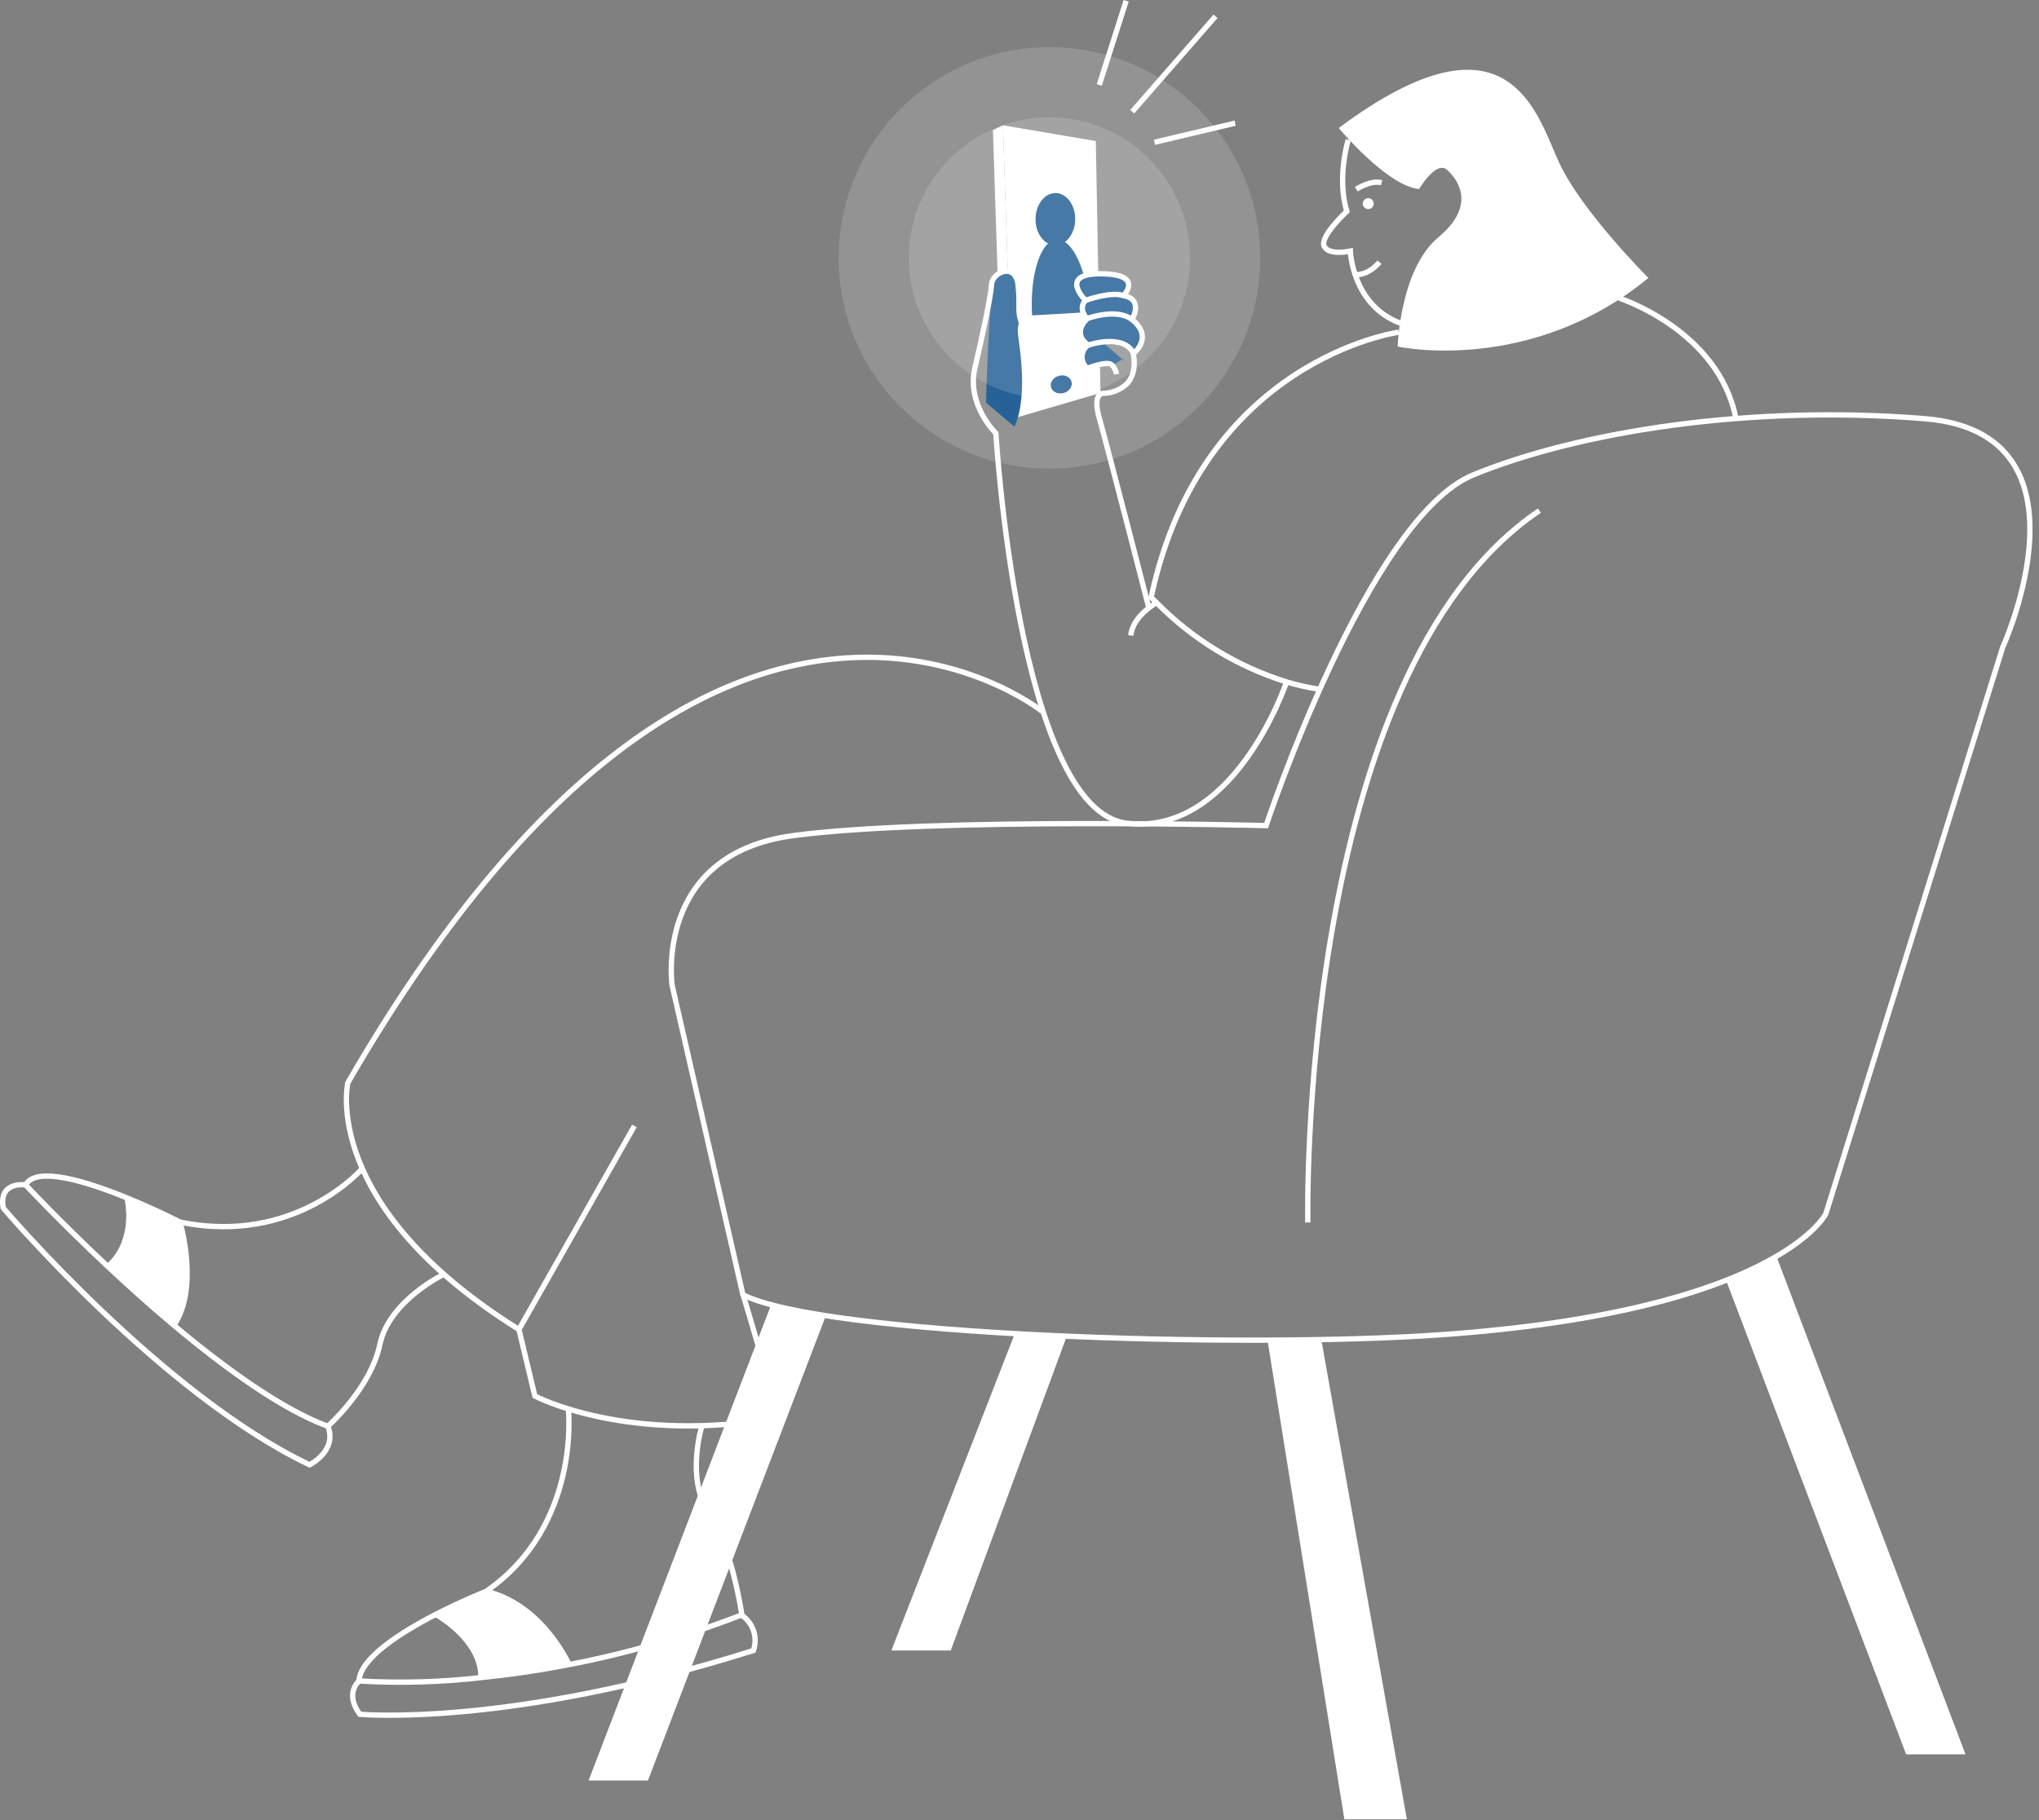 <svg width="224" height="200" viewBox="0 0 224 200" fill="none" xmlns="http://www.w3.org/2000/svg">
<rect x="0" y="0" width="224" height="200" fill="#808080" stroke="none"/>
<g clip-path="url(#clip0_3638_13876)">
<path d="M81.615 142.267L73.835 108.258C73.835 108.258 71.785 93.879 87.111 91.823C102.436 89.767 139.091 90.719 139.091 90.719C139.091 90.719 150.31 56.903 161.869 52.172C173.427 47.442 192.204 44.428 211.483 46.011C230.763 47.593 220.016 71.125 220.016 71.125L200.579 133.384C200.579 133.384 195.323 144.043 158.388 146.659C136.153 148.23 90.335 146.724 81.615 142.267Z" stroke="white" stroke-width="0.584" stroke-miterlimit="10"/>
<path d="M143.675 134.331C143.675 134.331 142.414 74.127 169.116 56.109" stroke="white" stroke-width="0.584" stroke-miterlimit="10"/>
<path d="M147.068 14.064C147.068 14.064 152.366 20.441 155.899 20.774C155.899 20.774 157.78 17.597 158.96 18.654C160.139 19.711 162.254 22.538 158.019 26.072C153.785 29.605 153.545 38.08 153.545 38.08C153.545 38.08 168.024 41.257 181.089 30.545C181.089 30.545 173.794 23.245 171.318 17.948C168.842 12.65 165.904 0.052 147.068 14.064Z" fill="white"/>
<path d="M148.114 15.366C148.114 15.366 146.829 19.519 147.962 23.216C147.962 23.216 144.942 26.008 145.474 27.065C146.005 28.122 148.342 27.59 148.342 27.59C148.342 27.59 148.563 33.553 153.849 35.516" stroke="white" stroke-width="0.584" stroke-miterlimit="10"/>
<path d="M177.848 32.747C177.848 32.747 188.799 36.251 190.697 45.964" stroke="white" stroke-width="0.584" stroke-miterlimit="10"/>
<path d="M148.996 20.793C148.996 20.793 150.614 19.741 151.776 20.08" stroke="white" stroke-width="0.584" stroke-miterlimit="10"/>
<path d="M148.879 30.166C148.879 30.166 150.158 30.393 151.554 28.811" stroke="white" stroke-width="0.584" stroke-miterlimit="10"/>
<path d="M150.31 22.977C150.642 22.977 150.911 22.707 150.911 22.375C150.911 22.043 150.642 21.773 150.31 21.773C149.977 21.773 149.708 22.043 149.708 22.375C149.708 22.707 149.977 22.977 150.31 22.977Z" fill="white"/>
<path d="M114.513 78.181C114.513 78.181 78.507 49.224 38.214 118.976C38.214 118.976 35.077 132.409 57.008 146.088L69.694 123.724" stroke="white" stroke-width="0.584" stroke-miterlimit="10"/>
<path d="M57.009 146.087L58.761 153.399C58.761 153.399 68.865 158.773 85.627 155.765L81.638 142.268" stroke="white" stroke-width="0.584" stroke-miterlimit="10"/>
<path d="M62.493 182.876V182.929C58.953 183.618 55.7 184.097 52.821 184.36V184.167C52.745 180.295 48.37 177.708 47.862 177.416C50.782 175.909 53.387 174.887 53.387 174.887C53.387 174.887 58.801 175.617 62.493 182.876Z" fill="white"/>
<path d="M19.776 134.283C19.776 134.283 21.919 141.531 19.104 145.626C16.517 143.453 14.041 141.222 11.833 139.154C12.201 138.874 14.87 136.66 13.976 131.638C17.165 132.94 19.776 134.283 19.776 134.283Z" fill="white"/>
<path d="M39.821 128.385C39.821 128.385 32.473 136.912 19.776 134.284C19.776 134.284 17.165 132.94 13.976 131.638C9.532 129.822 3.972 128.087 2.81 130.201C2.81 130.201 6.553 134.208 11.833 139.155C14.041 141.222 16.505 143.453 19.104 145.626C24.787 150.392 30.984 154.871 36.013 156.723C36.013 156.723 40.732 152.547 41.73 147.74C42.729 142.933 48.739 140.031 48.739 140.031" stroke="white" stroke-width="0.584" stroke-miterlimit="10"/>
<path d="M2.809 130.202C2.809 130.202 -0.187 129.746 0.356 132.742C0.356 132.742 17.778 153.242 34.014 160.957C34.014 160.957 37.098 159.415 36.012 156.694" stroke="white" stroke-width="0.584" stroke-miterlimit="10"/>
<path d="M11.792 139.184L11.833 139.155C12.201 138.875 14.87 136.661 13.976 131.638C13.979 131.613 13.979 131.588 13.976 131.562" stroke="white" stroke-width="0.584" stroke-miterlimit="10"/>
<path d="M19.776 134.284C19.776 134.284 21.919 141.532 19.104 145.626L19.046 145.714" stroke="white" stroke-width="0.584" stroke-miterlimit="10"/>
<path d="M62.434 154.772C62.434 154.772 63.889 167.621 53.399 174.864C53.399 174.864 50.818 175.886 47.874 177.393C44.031 179.372 39.575 182.199 39.435 184.711C43.915 184.972 48.409 184.847 52.868 184.337C55.747 184.045 59 183.595 62.539 182.906C69.009 181.654 75.353 179.827 81.498 177.445C81.498 177.445 80.446 170.022 77.865 166.231C75.283 162.441 77.141 156.548 77.141 156.548" stroke="white" stroke-width="0.584" stroke-miterlimit="10"/>
<path d="M39.435 184.733C39.435 184.733 37.823 186.024 39.517 188.366C39.517 188.366 55.736 189.896 82.771 181.358C83.013 180.659 83.017 179.901 82.784 179.2C82.55 178.498 82.092 177.894 81.48 177.479" stroke="white" stroke-width="0.584" stroke-miterlimit="10"/>
<path d="M47.827 177.393H47.874C48.382 177.685 52.757 180.272 52.832 184.144" stroke="white" stroke-width="0.584" stroke-miterlimit="10"/>
<path d="M53.399 174.887C53.399 174.887 58.802 175.617 62.516 182.876" stroke="white" stroke-width="0.584" stroke-miterlimit="10"/>
<path d="M120.763 9.333L123.718 0.088" stroke="white" stroke-width="0.584" stroke-miterlimit="10"/>
<path d="M124.384 12.277L133.536 1.787" stroke="white" stroke-width="0.584" stroke-miterlimit="10"/>
<path d="M126.831 15.635L135.691 13.532" stroke="white" stroke-width="0.584" stroke-miterlimit="10"/>
<path d="M110.175 13.766L111.267 45.999L120.898 43.178L120.384 15.5L110.175 13.766Z" fill="white"/>
<path d="M110.174 13.766L109.082 14.309L110.092 45.526L111.266 45.999" fill="white"/>
<path d="M116.844 43.187C117.467 43.019 117.858 42.459 117.717 41.936C117.576 41.413 116.957 41.124 116.334 41.292C115.711 41.46 115.32 42.02 115.461 42.543C115.602 43.066 116.221 43.355 116.844 43.187Z" fill="#004685"/>
<path d="M118.118 24.1C118.131 22.516 117.167 21.224 115.964 21.214C114.761 21.204 113.775 22.479 113.761 24.063C113.748 25.647 114.713 26.939 115.916 26.949C117.119 26.959 118.105 25.683 118.118 24.1Z" fill="#004685"/>
<path d="M119.729 34.289C119.466 29.78 117.831 26.212 116.079 26.317C114.327 26.422 113.118 30.154 113.381 34.657L119.729 34.289Z" fill="#004685"/>
<path d="M120.996 37.49C120.996 37.49 117.755 37.753 119.571 40.294L121.832 39.885C122.009 39.847 122.193 39.881 122.346 39.978C122.585 40.13 123.479 39.038 123.514 39.669" fill="#004685"/>
<path d="M108.323 44.242C108.323 44.242 108.639 30.306 109.573 30.224C110.508 30.143 111.465 28.315 111.851 32.502C112.236 36.69 111.553 34.914 111.933 37.531C112.955 44.504 111.425 46.876 111.425 46.876L108.323 44.242Z" fill="#004685"/>
<path d="M124.343 35.125C126.609 36.935 124.839 38.588 124.536 38.845L124.501 38.746C123.362 36.585 119.566 37.893 119.566 37.893C117.667 36.568 119.414 35.014 119.414 35.014C119.414 35.014 122.608 33.799 124.343 35.102V35.125Z" fill="#004685"/>
<path d="M123.432 32.473C125.593 32.905 124.472 34.903 124.355 35.107C122.603 33.805 119.425 35.02 119.425 35.02C118.362 33.805 119.274 33.01 119.274 33.01C119.274 33.01 122.007 32.012 123.426 32.479L123.432 32.473Z" fill="#004685"/>
<path d="M120.967 30.084C125.745 30.119 123.432 32.473 123.432 32.473C122.013 32.006 119.28 33.005 119.28 33.005C119.28 33.005 116.19 30.044 120.967 30.084Z" fill="#004685"/>
<path d="M127.147 66.173L127.03 66.237C126.504 66.547 124.408 67.907 124.227 69.829" stroke="white" stroke-width="0.584" stroke-miterlimit="10"/>
<path d="M153.663 36.503C153.663 36.503 132.053 39.458 126.464 65.629C126.464 65.629 126.657 65.851 127.048 66.213C131.022 70.252 135.931 73.247 141.34 74.933C142.488 75.276 143.659 75.54 144.844 75.722" stroke="white" stroke-width="0.584" stroke-miterlimit="10"/>
<path d="M141.339 74.898V74.933C141.047 75.786 135.364 91.871 123.777 90.457C111.874 88.991 109.404 47.611 109.404 47.611C109.404 47.611 106.156 44.481 107.103 40.428C108.049 36.374 108.855 32.514 108.931 31.229C109.006 29.944 111.565 28.729 111.851 31.363C112.137 33.997 111.576 34.138 112.522 36.164" stroke="white" stroke-width="0.584" stroke-miterlimit="10"/>
<path d="M119.262 33.004C119.262 33.004 118.351 33.798 119.414 35.013C119.414 35.013 122.608 33.798 124.343 35.101" stroke="white" stroke-width="0.584" stroke-miterlimit="10"/>
<path d="M119.414 35.043C119.414 35.043 117.662 36.596 119.566 37.922C119.566 37.922 123.362 36.614 124.501 38.775" stroke="white" stroke-width="0.584" stroke-miterlimit="10"/>
<path d="M119.566 37.893C119.36 38.035 119.19 38.223 119.069 38.442C118.948 38.661 118.879 38.904 118.868 39.154C118.857 39.404 118.903 39.653 119.004 39.882C119.105 40.111 119.257 40.314 119.449 40.474C119.449 40.474 121.692 39.563 122.183 40.13C122.442 40.398 122.606 40.745 122.65 41.117" stroke="white" stroke-width="0.584" stroke-miterlimit="10"/>
<path d="M123.415 32.473C121.996 32.006 119.262 33.005 119.262 33.005C119.262 33.005 116.19 30.044 120.968 30.084C125.745 30.125 123.432 32.473 123.432 32.473C125.593 32.905 124.472 34.903 124.355 35.107C126.621 36.918 124.852 38.571 124.548 38.828L124.507 38.863C124.787 40.486 124.414 41.502 123.824 42.145C123.127 42.816 122.203 43.199 121.236 43.22C121.236 43.22 119.946 43.068 120.781 45.994C121.616 48.92 126.207 66.774 126.207 66.774" stroke="white" stroke-width="0.584" stroke-miterlimit="10"/>
<path opacity="0.15" d="M115.291 43.786C123.822 43.786 130.739 36.869 130.739 28.338C130.739 19.806 123.822 12.89 115.291 12.89C106.759 12.89 99.843 19.806 99.843 28.338C99.843 36.869 106.759 43.786 115.291 43.786Z" fill="white"/>
<path opacity="0.15" d="M115.29 51.495C128.08 51.495 138.448 41.128 138.448 28.338C138.448 15.549 128.08 5.181 115.29 5.181C102.501 5.181 92.133 15.549 92.133 28.338C92.133 41.128 102.501 51.495 115.29 51.495Z" fill="white"/>
<path d="M215.927 192.77H209.404L189.575 140.557L195.188 138.139L215.927 192.77Z" fill="white"/>
<path d="M154.556 199.907H147.688L139.26 147.366L145.141 147.127L154.556 199.907Z" fill="white"/>
<path d="M64.66 195.644H71.184L90.697 144.651L84.763 143.243L64.66 195.644Z" fill="white"/>
<path d="M97.921 181.364H104.445L117.177 146.876L111.506 146.479L97.921 181.364Z" fill="white"/>
</g>
<defs>
<clipPath id="clip0_3638_13876">
<rect width="223.286" height="199.907" fill="white"/>
</clipPath>
</defs>
</svg>
